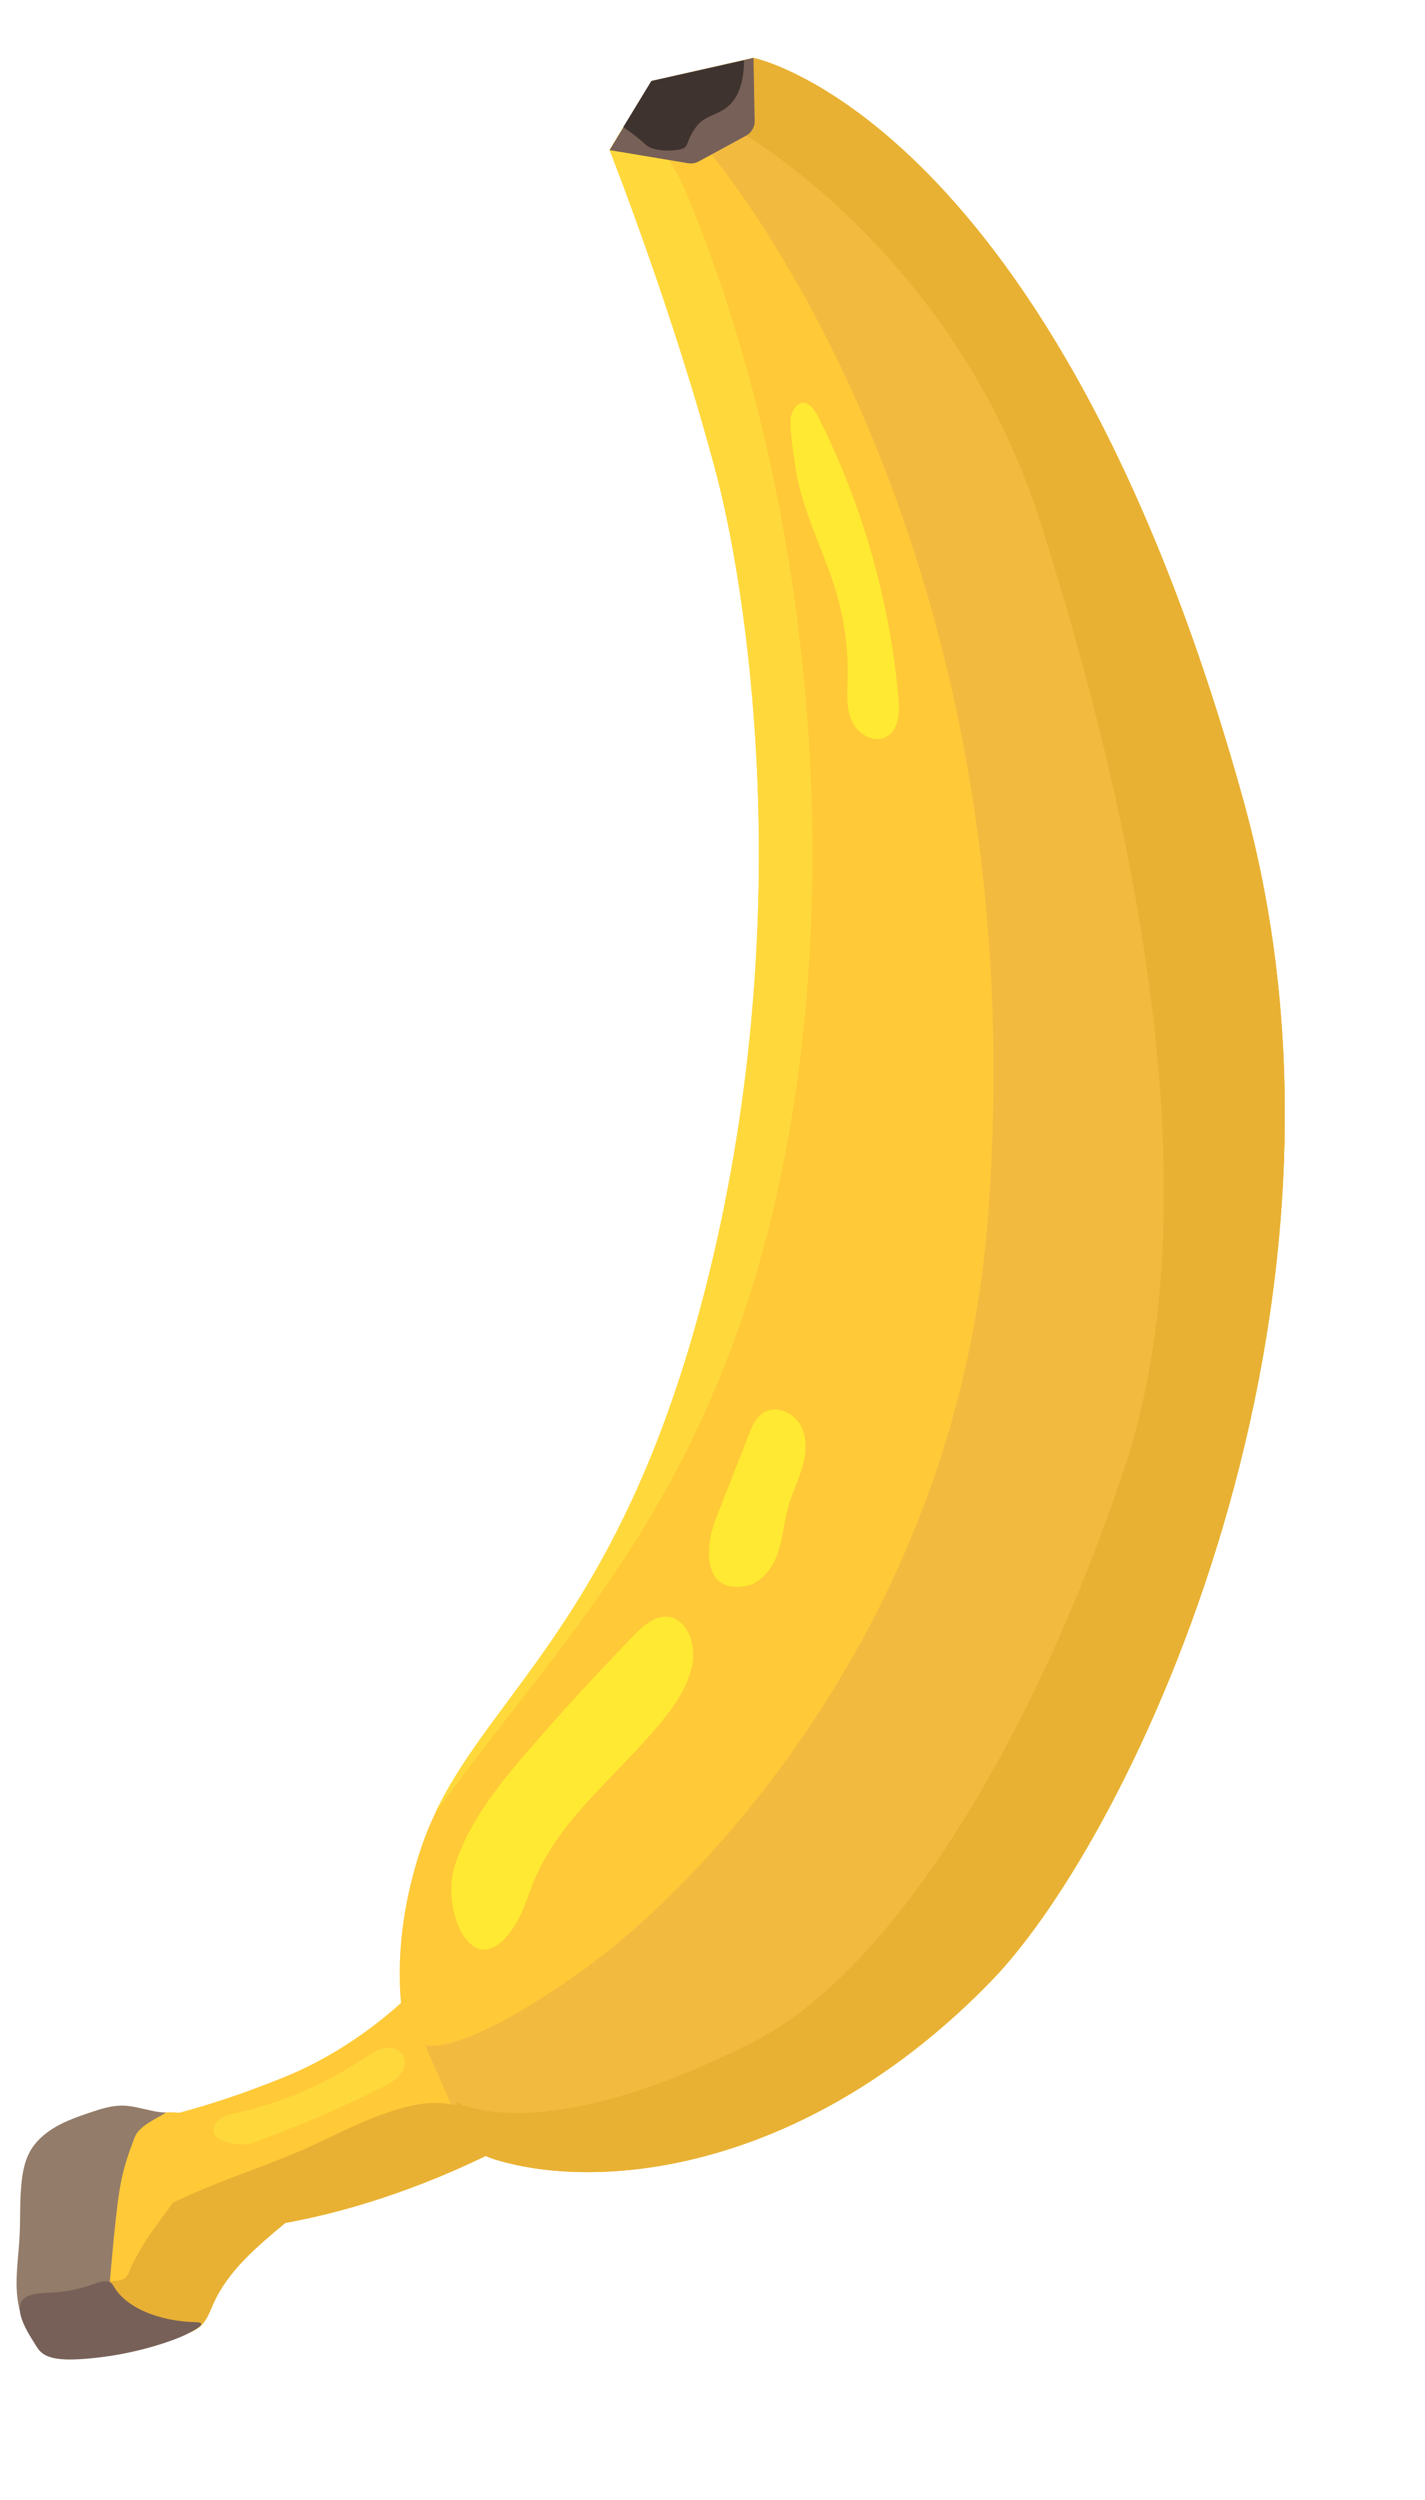 <?xml version="1.0" encoding="UTF-8"?> <svg xmlns="http://www.w3.org/2000/svg" width="77" height="135" viewBox="0 0 77 135" fill="none"><path d="M3.424 127.205C2.456 126.882 1.789 125.955 1.506 124.975C1.222 123.995 1.262 122.955 1.304 121.936C1.35 120.808 1.398 119.669 1.684 118.577C1.969 117.485 2.514 116.427 3.397 115.723C4.085 115.175 4.934 114.871 5.782 114.639C6.788 114.364 7.818 114.177 8.856 114.078C9.153 114.05 9.419 114.058 9.676 114.087C11.14 113.699 13.058 113.096 15.351 112.164C21.769 109.555 25.259 104.132 25.259 104.132L28.45 115.259C28.45 115.259 23.056 118.479 16.256 119.872C15.969 119.931 15.688 119.986 15.41 120.04C13.877 121.318 12.327 122.611 11.523 124.41C11.34 124.82 11.19 125.264 10.867 125.575C10.575 125.856 10.176 125.994 9.79 126.117C8.457 126.541 7.101 126.892 5.73 127.169C4.967 127.323 4.162 127.452 3.424 127.205Z" fill="#FFC938"></path><path d="M32.94 8.106L35.199 4.373L40.714 3.126C40.714 3.126 56.974 6.388 67.191 43.237C74.781 70.611 61.197 99.061 53.612 106.914C43.86 117.01 32.805 118.425 26.804 116.625C22.708 115.397 19.953 108.351 22.704 99.932C25.353 91.826 33.411 88.725 38.302 68.867C43.229 48.861 40.209 31.311 38.727 25.672C36.439 16.963 32.94 8.106 32.94 8.106Z" fill="#FFC938"></path><path d="M26.804 116.626C26.407 116.507 26.023 116.331 25.655 116.107C25.317 115.513 24.904 114.856 24.904 114.856L22.968 110.433C22.968 110.433 24.747 111.179 31.413 106.445C37.871 101.858 51.746 87.529 53.388 65.689C56.208 28.17 37.926 7.72 37.926 7.72C37.926 7.72 36.917 6.066 36.513 4.076L40.714 3.126C40.714 3.126 56.974 6.389 67.191 43.238C74.781 70.612 61.197 99.061 53.612 106.914C43.86 117.011 32.805 118.426 26.804 116.626Z" fill="#F2BB40"></path><path d="M53.612 106.914C43.86 117.011 32.805 118.425 26.804 116.626C26.381 116.499 25.974 116.307 25.584 116.061L24.63 113.502C24.63 113.502 29.094 116.163 40.739 110.243C47.938 106.584 55.605 94.619 60.737 79.342C64.315 68.691 63.846 52.16 56.208 28.17C51.66 13.886 40.312 7.329 40.312 7.329L39.15 3.48L40.714 3.127C40.714 3.127 56.974 6.389 67.191 43.238C74.781 70.612 61.197 99.061 53.612 106.914Z" fill="#E8B134"></path><path d="M11.523 124.411C11.34 124.821 11.19 125.264 10.867 125.576C10.575 125.857 10.176 125.994 9.79 126.117C8.457 126.541 7.101 126.893 5.73 127.17C4.967 127.324 4.162 127.452 3.424 127.206C2.456 126.883 1.789 125.956 1.505 124.976C1.306 124.285 1.268 123.564 1.277 122.841C2.398 123.937 4.26 123.547 5.845 123.199C6.158 123.13 6.559 123.207 6.788 122.983C6.986 122.79 7.03 122.497 7.159 122.252C7.981 120.68 8.327 120.372 9.33 118.953C11.663 117.818 13.429 117.313 15.941 116.266C18.189 115.327 20.383 113.97 22.828 113.601C24.553 113.341 26.515 114.235 28.266 114.619L28.45 115.26C28.45 115.26 23.056 118.48 16.256 119.872C15.969 119.931 15.688 119.987 15.41 120.041C13.877 121.318 12.327 122.611 11.523 124.411Z" fill="#E8B134"></path><path d="M23.505 97.909C26.722 91.147 33.831 86.989 38.298 68.85C43.226 48.844 40.205 31.294 38.724 25.655C36.435 16.946 32.937 8.088 32.937 8.088L33.678 6.864C35.567 6.974 36.717 9.496 37.304 10.942C45.029 29.994 46.007 54.201 40.027 71.376C35.849 83.375 29.799 89.258 23.505 97.909Z" fill="#FFD93B"></path><path d="M32.94 8.106L35.199 4.373L40.714 3.126L40.779 6.526C40.786 6.86 40.605 7.17 40.312 7.329L37.756 8.717C37.581 8.813 37.378 8.847 37.181 8.814L32.94 8.106Z" fill="#776057"></path><path opacity="0.82" d="M24.568 100.765C25.335 98.358 26.974 96.34 28.628 94.43C30.45 92.329 32.332 90.28 34.273 88.288C34.803 87.744 35.482 87.158 36.224 87.322C36.716 87.431 37.083 87.859 37.27 88.326C37.83 89.72 37.045 91.28 36.135 92.475C33.759 95.59 30.322 97.985 28.834 101.609C28.524 102.362 28.305 103.159 27.883 103.857C25.68 107.504 23.777 103.245 24.568 100.765Z" fill="#FFF031"></path><path opacity="0.82" d="M38.651 82.095C39.253 80.558 39.854 79.021 40.456 77.484C40.633 77.032 40.834 76.549 41.243 76.288C41.895 75.872 42.833 76.244 43.227 76.909C43.621 77.574 43.58 78.415 43.373 79.16C43.166 79.905 42.81 80.602 42.598 81.345C42.36 82.183 42.308 83.069 42.019 83.891C41.731 84.713 41.118 85.507 40.259 85.651C37.911 86.046 38.128 83.432 38.651 82.095Z" fill="#FFF031"></path><path d="M11.698 114.61C11.939 114.284 12.375 114.185 12.771 114.097C15.232 113.552 17.589 112.543 19.682 111.139C20.003 110.923 20.329 110.694 20.707 110.608C21.084 110.522 21.533 110.617 21.745 110.941C21.961 111.27 21.862 111.73 21.616 112.037C21.37 112.345 21.009 112.533 20.658 112.71C18.361 113.865 15.994 114.877 13.572 115.739C13.001 115.943 10.937 115.639 11.698 114.61Z" fill="#FFD93B"></path><path d="M35.199 4.374L40.198 3.263C40.198 3.263 40.256 4.614 39.633 5.433C39.01 6.252 38.151 6.139 37.642 6.815C37.134 7.491 37.217 7.785 36.992 7.974C36.768 8.163 35.353 8.258 34.878 7.804C34.404 7.351 33.678 6.864 33.678 6.864L35.199 4.374Z" fill="#3F332F"></path><path d="M0.894 123.29C0.894 122.442 1.014 121.598 1.058 120.752C1.114 119.688 1.05 118.616 1.2 117.562C1.266 117.101 1.374 116.64 1.592 116.229C1.906 115.636 2.434 115.177 3.016 114.843C3.597 114.508 4.236 114.287 4.872 114.072C5.432 113.883 6.006 113.696 6.597 113.699C7.401 113.704 8.17 114.06 8.974 114.076C8.398 114.442 7.513 114.788 7.271 115.426C6.581 117.239 6.444 117.897 6.146 120.887C6.085 121.497 5.995 122.51 5.941 123.121C5.901 123.56 5.976 124.018 5.819 124.43C5.663 124.839 5.296 125.138 4.9 125.325C4.503 125.512 4.07 125.606 3.65 125.732C3.247 125.852 2.849 126.005 2.43 126.034C1.862 126.074 1.436 125.899 1.247 125.37C1.005 124.693 0.894 124.009 0.894 123.29Z" fill="#937C69"></path><path d="M1.628 123.938C2.01 123.813 2.423 123.82 2.822 123.798C3.557 123.757 4.315 123.603 5.007 123.354C5.28 123.256 5.599 123.137 5.845 123.198C6.022 123.243 6.09 123.365 6.155 123.476C6.809 124.594 8.532 125.342 10.577 125.396C10.695 125.399 10.833 125.408 10.868 125.473C10.902 125.538 10.811 125.619 10.722 125.68C10.219 126.027 9.577 126.285 8.926 126.502C7.465 126.988 5.897 127.294 4.366 127.39C3.64 127.436 2.867 127.423 2.401 127.147C2.158 127.004 2.024 126.802 1.906 126.601C1.634 126.14 0.35 124.357 1.628 123.938Z" fill="#776057"></path><path opacity="0.82" d="M44.208 22.503C46.595 27.232 48.076 32.416 48.548 37.692C48.617 38.467 48.575 39.417 47.891 39.788C47.215 40.154 46.34 39.632 46.026 38.93C45.711 38.229 45.782 37.425 45.801 36.657C45.84 35.112 45.641 33.561 45.212 32.076C44.549 29.777 43.328 27.616 42.983 25.23C42.9 24.657 42.6 22.803 42.762 22.39C43.104 21.518 43.707 21.511 44.208 22.503Z" fill="#FFF031"></path></svg> 